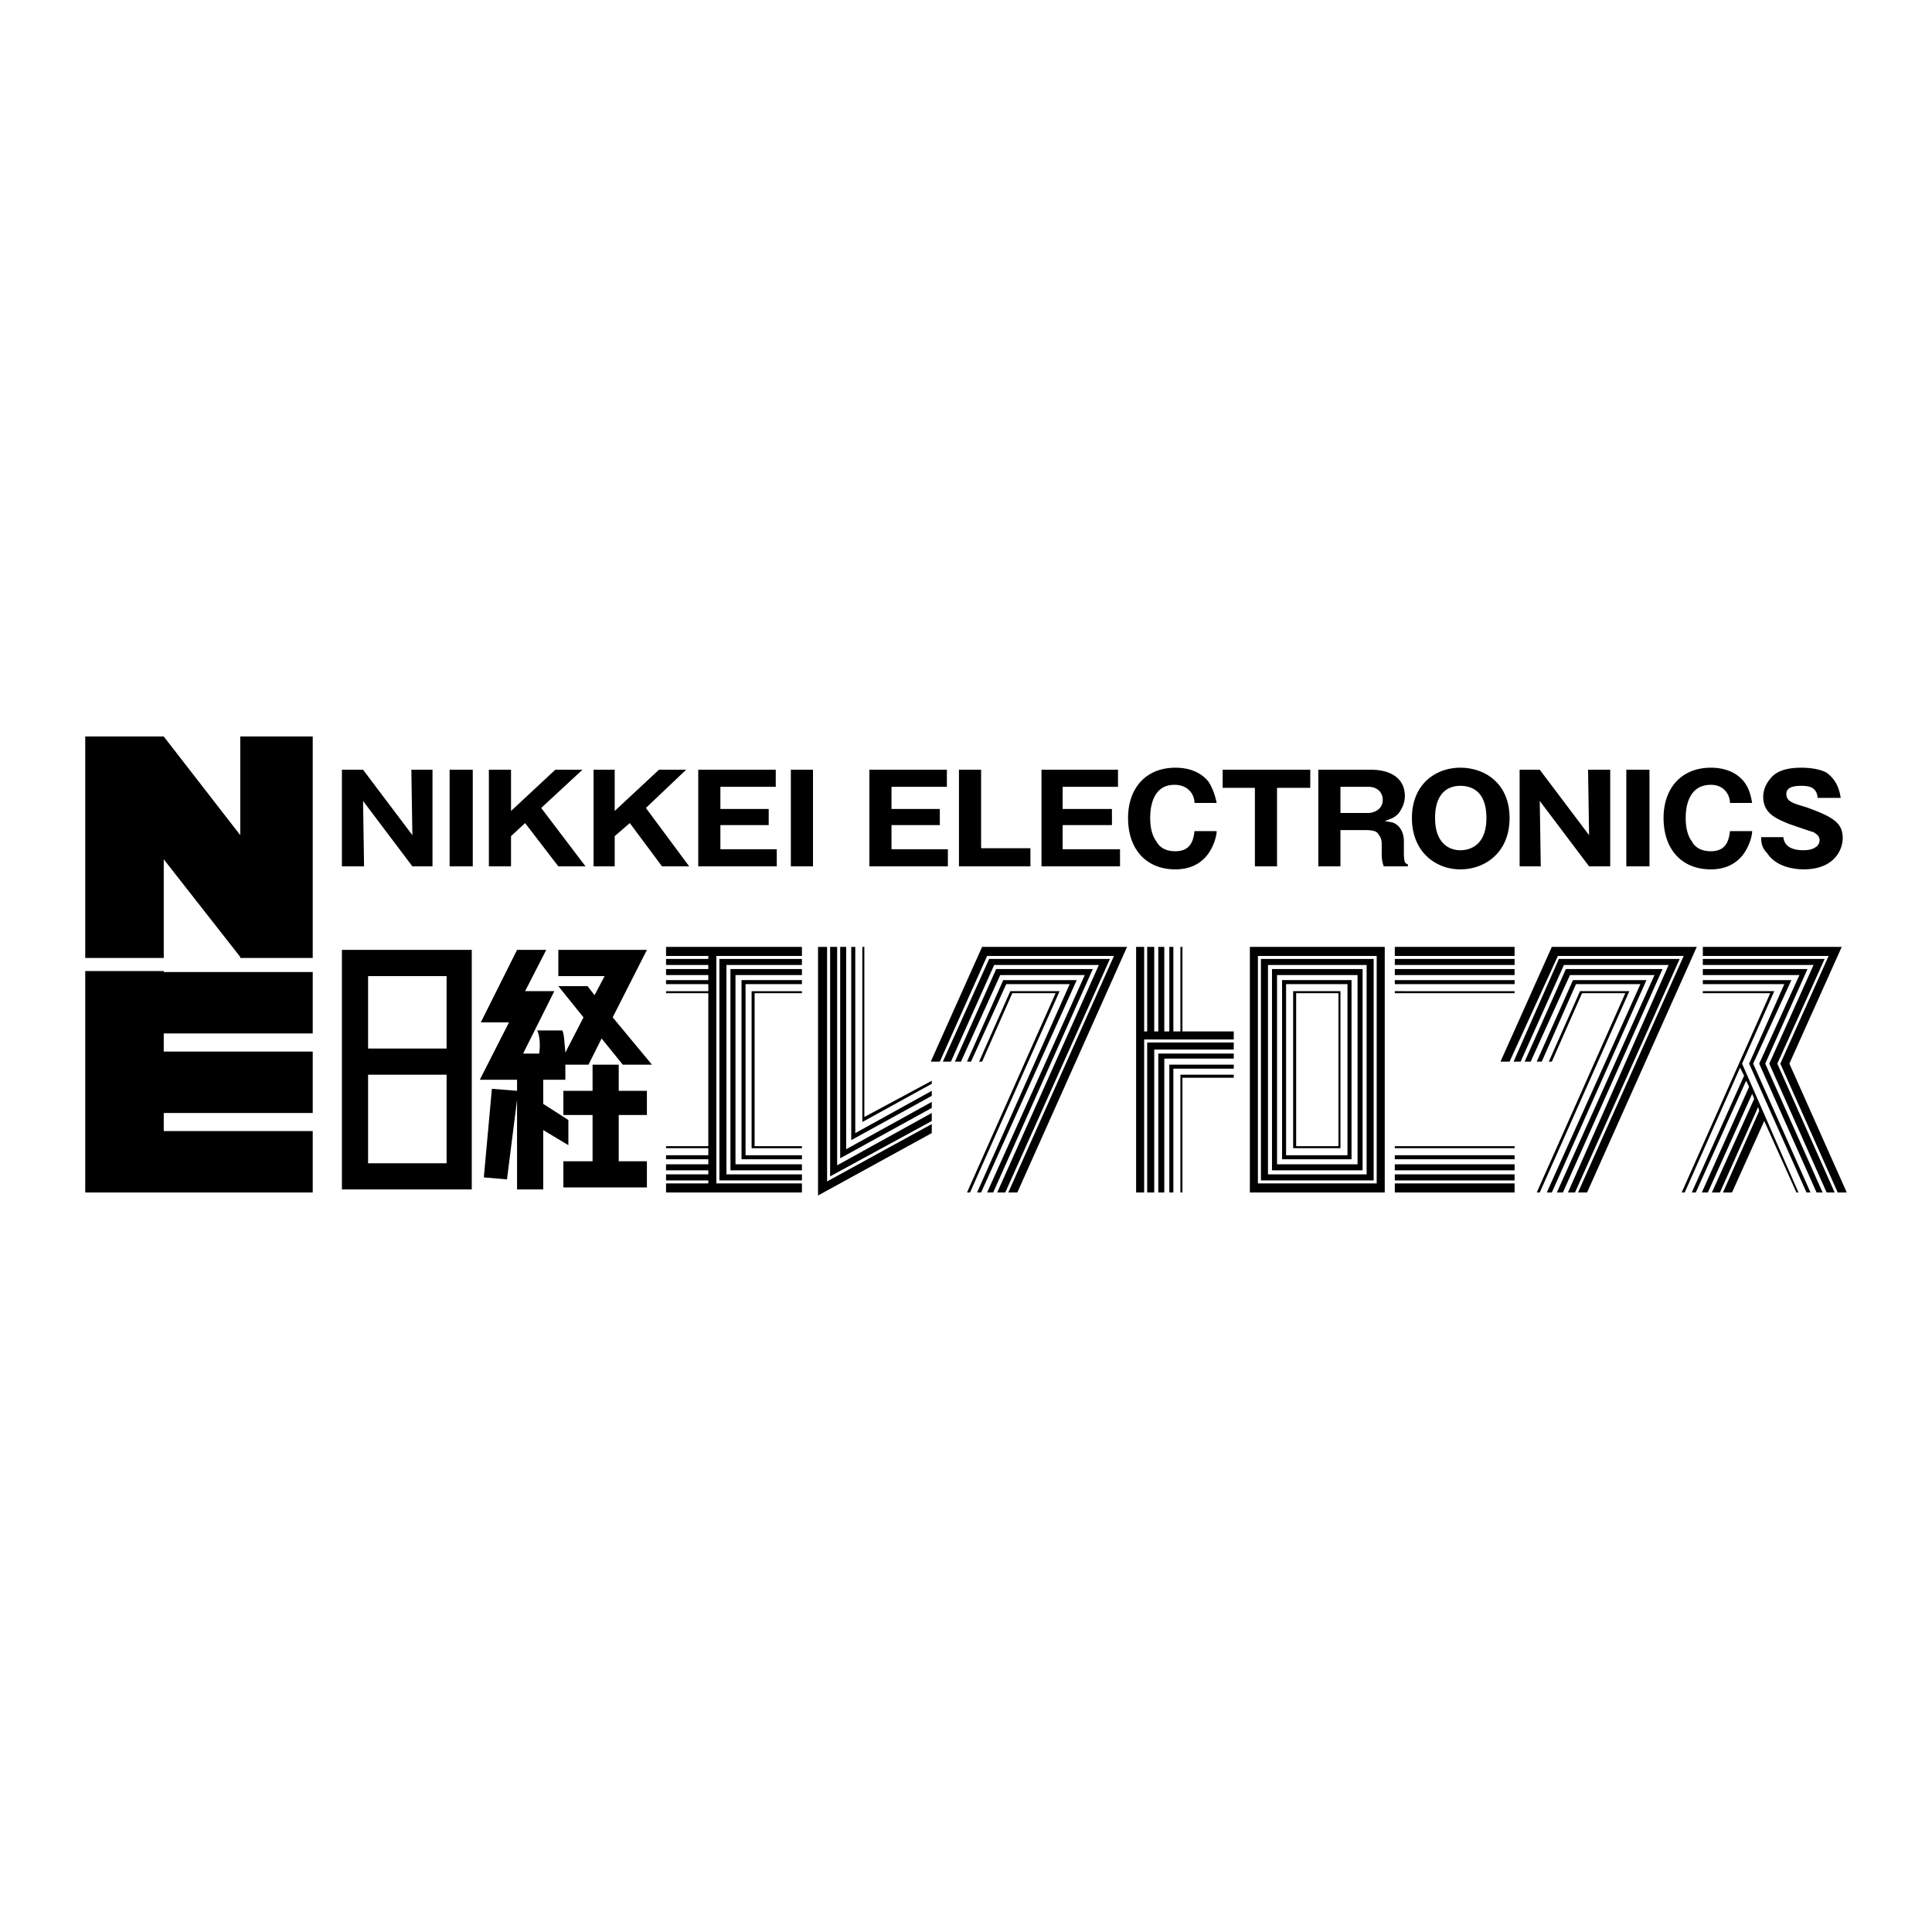 <svg xmlns="http://www.w3.org/2000/svg" width="2500" height="2500" viewBox="0 0 192.756 192.756"><g fill-rule="evenodd" clip-rule="evenodd"><path fill="#fff" d="M0 0h192.756v192.756H0V0z"/><path d="M41.143 86.436l-4.921-6.528.1 6.528h-2.209v-9.641h2.109l4.921 6.528-.101-6.528h2.109v9.641h-2.008zM44.858 76.795h2.31v9.641h-2.31v-9.641zM50.985 83.423v3.013h-2.21v-9.641h2.21v4.117l4.418-4.117h2.712l-4.117 3.816 4.419 5.825h-2.712l-3.314-4.318-1.406 1.305zM61.329 83.423v3.013H59.22v-9.641h2.109v4.117l4.419-4.117h2.711l-4.017 3.816 4.318 5.825h-2.711l-3.214-4.318-1.506 1.305zM77.498 84.729v1.707h-7.833v-9.641h7.732v1.707h-5.523v2.21h4.82v1.606h-4.82v2.411h5.624zM78.903 76.795h2.21v9.641h-2.21v-9.641zM94.57 84.729v1.707h-7.833v-9.641h7.733v1.707h-5.524v2.21h4.821v1.606h-4.821v2.411h5.624zM95.675 86.436v-9.641h2.21v7.833h4.92v1.808h-7.13zM111.744 84.729v1.707h-7.834v-9.641h7.633v1.707h-5.523v2.21h4.919v1.606h-4.919v2.411h5.724zM121.385 82.921c0 .402-.201 1.306-.803 2.209-.703 1.004-1.809 1.607-3.314 1.607-2.912 0-4.721-2.009-4.721-5.122 0-3.013 1.809-5.021 4.721-5.021 1.305 0 2.51.402 3.314 1.406.502.803.701 1.606.803 2.109h-2.209c0-.703-.504-1.808-2.01-1.808-2.41 0-2.41 2.812-2.41 3.314 0 1.205.301 1.908.604 2.31.201.402.703 1.004 1.908 1.004 1.605 0 1.807-1.206 1.908-2.009h2.209v.001zM127.41 86.436h-2.209v-7.833h-3.215v-1.808h8.739v1.808h-3.315v7.833zM140.064 84.93c0 1.104.1 1.205.4 1.305v.201h-2.41a3.298 3.298 0 0 1-.199-1.206v-1.004c0-.603-.201-.804-.402-1.105-.201-.201-.502-.301-1.205-.301h-2.512v3.616h-2.209v-9.641h5.223c2.309 0 3.414 1.104 3.414 2.611 0 .703-.301 1.306-.602 1.707-.402.502-.904.603-1.406.803.502.101.803.101 1.104.301.604.402.805 1.105.805 1.708v1.005h-.001zm-6.328-3.817h2.713c.703 0 1.506-.401 1.506-1.306 0-.803-.604-1.306-1.406-1.306h-2.812v2.612h-.001zM145.688 86.737c-2.41 0-4.82-1.708-4.82-5.122s2.41-5.021 4.82-5.021c2.512 0 4.922 1.607 4.922 5.021s-2.411 5.122-4.922 5.122zm-2.51-5.122c0 2.611 1.506 3.214 2.51 3.214s2.611-.502 2.611-3.214c0-2.711-1.506-3.214-2.611-3.214-1.004 0-2.51.503-2.51 3.214zM158.543 86.436l-4.922-6.528.102 6.528h-2.11v-9.641h2.008l4.922 6.528-.102-6.528h2.211v9.641h-2.109zM162.258 76.795h2.31v9.641h-2.31v-9.641zM174.812 82.921c0 .402-.201 1.306-.805 2.209-.703 1.004-1.807 1.607-3.314 1.607-2.912 0-4.719-2.009-4.719-5.122 0-3.013 1.807-5.021 4.719-5.021 1.307 0 2.512.402 3.314 1.406.604.803.703 1.606.805 2.109h-2.211c0-.703-.502-1.808-1.908-1.808-2.51 0-2.51 2.812-2.51 3.314 0 1.205.301 1.908.604 2.31.199.402.701 1.004 1.906 1.004 1.607 0 1.809-1.206 1.908-2.009h2.211v.001zM177.926 83.523c.1 1.004 1.004 1.306 2.008 1.306.1 0 .803 0 1.205-.302.201-.1.402-.401.402-.703 0-.402-.303-.603-.604-.803-.402-.101-2.109-.703-2.41-.804-1.205-.502-2.611-1.004-2.611-2.711 0-.402.102-1.105.703-1.808.604-.803 1.707-1.105 3.113-1.105.703 0 1.809.101 2.512.502 1.104.803 1.305 1.908 1.404 2.51h-2.309c0-.401-.201-.703-.301-.803-.102-.1-.303-.402-1.307-.402-.904 0-1.506.201-1.506.804 0 .703.502.904 1.908 1.306 2.812 1.004 3.715 1.607 3.715 3.113 0 1.004-.703 3.113-3.916 3.113-.803 0-2.711-.201-3.615-1.607-.604-.603-.604-1.205-.604-1.607h2.213v.001zM34.113 118.673h12.955V94.771H34.113v23.902zm2.611-11.448h7.833v8.837h-7.833v-8.837zm0-9.842h7.833v7.23h-7.833v-7.23zM64.542 111.241v-2.41H61.73v-2.611h-2.61v2.611h-2.913v2.41h2.913v4.62h-2.913v2.611h8.335v-2.611H61.73v-4.62h2.812z"/><path d="M61.128 101.5l3.415-6.729h-8.838v2.612h4.62L59.32 99.29l-.703-.903h-2.913l2.511 3.113-1.808 3.515c-.101-.903-.101-1.808-.301-2.209h-2.511c.301.603.301 1.606.201 2.31H52.19l3.113-6.227H52.39l2.109-4.118h-2.912l-3.616 7.231h2.812l-2.912 5.725h3.716v1.104l-2.511-.201-.804 8.838 2.31.201 1.004-7.934v8.938h2.611v-5.925l2.51 1.506v-2.511l-2.51-1.606v-2.41h2.209v-1.507h2.31l1.306-2.61 2.109 2.61h2.912l-3.915-4.72zM123.092 102.906h-5.121V94.47h-.201v8.436h-.704V94.47h-.402v8.436h-.502V94.47h-.601v8.436h-.403V94.47h-.703v8.436h-.301V94.47h-.804v24.505h.804v-15.266h8.938v-.803z"/><path d="M123.092 104.011h-8.637v14.964h.703v-14.261h7.934v-.703z"/><path d="M123.092 105.115h-7.531v13.86h.601v-13.358h6.93v-.502z"/><path d="M123.092 106.22h-6.428v12.755h.402v-12.353h6.026v-.402z"/><path d="M123.092 107.225h-5.322v11.75h.201v-11.45h5.121v-.3zM80.008 95.374v-.904H66.451v.904h4.217v.301h-4.217v.602h4.217v.403h-4.217v.602h4.217v.502h-4.217v.402h4.217v.703h-4.217v.201h4.217v15.264h-4.217v.202h4.217v.703h-4.217v.401h4.217v.502h-4.217v.603h4.217v.402h-4.217v.603h4.217v.3h-4.217v.905H80.008v-.905h-8.536V95.374h8.536z"/><path d="M80.008 96.277v-.602h-8.235v22.095h8.235v-.603h-7.532v-20.89h7.532z"/><path d="M80.008 97.282v-.602h-7.13v20.085h7.13v-.603H73.38v-18.88h6.628z"/><path d="M80.008 98.186v-.402h-6.026v17.876h6.026v-.401h-5.624V98.186h5.624z"/><path d="M80.008 99.09v-.201h-5.021v15.667h5.021v-.202h-4.72V99.09h4.72zM82.519 117.87v-23.4h-.904v24.805l11.348-6.226v-.903l-10.444 5.724z"/><path d="M83.523 116.263V94.47h-.703v22.897l10.143-5.523v-.803l-9.44 5.222z"/><path d="M84.427 114.656V94.47h-.602v21.09l9.138-5.022v-.602l-8.536 4.72z"/><path d="M85.331 113.049V94.47h-.402v19.282l8.034-4.419v-.502l-7.632 4.218z"/><path d="M86.235 111.442V94.47h-.201v17.474l6.929-3.816v-.301l-6.728 3.615zM124.699 118.975h13.457V94.47h-13.457v24.505zm.803-23.601h11.85v22.696h-11.85V95.374z"/><path d="M125.803 117.77h11.248V95.675h-11.248v22.095zm.703-21.493h9.842v20.89h-9.842v-20.89z"/><path d="M126.908 116.765h9.039V96.68h-9.039v20.085zm.502-19.483h8.033v18.88h-8.033v-18.88z"/><path d="M127.912 115.66h6.93V97.784h-6.93v17.876zm.402-17.474h6.125v17.073h-6.125V98.186z"/><path d="M129.018 114.556h4.719V98.889h-4.719v15.667zm.3-15.466h4.219v15.265h-4.219V99.09zM139.16 95.374h11.951v-.904H139.16v.904zM139.16 96.277h11.951v-.602H139.16v.602zM139.16 97.282h11.951v-.602H139.16v.602zM139.16 98.186h11.951v-.402H139.16v.402zM139.16 99.09h11.951v-.201H139.16v.201zM139.16 118.975h11.951v-.905H139.16v.905zM139.16 117.77h11.951v-.603H139.16v.603zM139.16 116.765h11.951v-.603H139.16v.603zM139.16 115.66h11.951v-.401H139.16v.401zM139.16 114.556h11.951v-.202H139.16v.202zM97.984 94.47l-5.121 11.449h.904l4.719-10.545h12.655l-10.545 23.601h.904l10.947-24.505H97.984z"/><path d="M98.688 95.675l-4.62 10.244h.804l4.317-9.642h10.446l-10.143 22.698h.803l10.443-23.3h-12.05z"/><path d="M109.031 96.68h-9.64l-4.118 9.239h.603l3.917-8.637h8.436l-9.743 21.693h.604l9.941-22.295z"/><path d="M107.426 97.784h-7.332l-3.616 8.135h.402l3.515-7.733h6.328l-9.241 20.789h.403l9.541-21.191z"/><path d="M105.719 98.889h-4.922l-3.113 7.03h.3l3.014-6.829h4.318l-8.838 19.885h.302l8.939-20.086zM154.826 94.47l-5.121 11.449h.904l4.821-10.545h12.552l-10.544 23.601h.904l10.947-24.505h-14.463z"/><path d="M155.529 95.675l-4.519 10.244h.703l4.318-9.642h10.446l-10.043 22.698h.703l10.445-23.3h-12.053z"/><path d="M165.873 96.68h-9.641l-4.117 9.239h.602l3.918-8.637h8.435l-9.742 21.693h.604l9.941-22.295z"/><path d="M164.268 97.784h-7.332l-3.616 8.135h.502l3.414-7.733h6.428l-9.34 20.789h.502l9.442-21.191z"/><path d="M162.561 98.889h-4.922l-3.114 7.03h.301l3.014-6.829h4.318l-8.838 19.885h.301l8.94-20.086zM178.527 106.12l5.223-11.65h-13.859v.904h12.554l-4.822 10.746 5.725 12.855h.904l-5.725-12.855z"/><path d="M177.322 106.12l4.721-10.445h-12.152v.602h11.047l-4.418 9.843 5.724 12.855h.803l-5.725-12.855z"/><path d="M176.117 106.12l4.219-9.44h-10.445v.602h9.64l-4.015 8.838 5.722 12.855h.604l-5.725-12.855z"/><path d="M174.912 106.12l3.817-8.336h-8.838v.402h8.134l-3.515 7.934 5.724 12.855h.403l-5.725-12.855z"/><path d="M173.807 106.12l3.214-7.231h-7.13v.201h6.728l-8.838 19.885h.303l5.523-12.454.401.804-5.221 11.65h.401l5.021-11.148.301.603-4.719 10.545h.602l4.419-9.843.202.503-4.219 9.34h.803l3.816-8.537.102.402-3.616 8.135h.903l3.215-7.131 3.212 7.131h.202l-5.625-12.855zM31.201 103.106V96.98H16.337v-.1H8.504v22.095H31.201v-6.126H16.337v-1.808h14.864v-6.127H16.337v-1.808h14.864zM23.97 73.48v9.843l-7.633-9.843H8.504v22.095h7.833v-9.842l7.633 9.741v.101h7.231V73.48H23.97z"/></g></svg>
